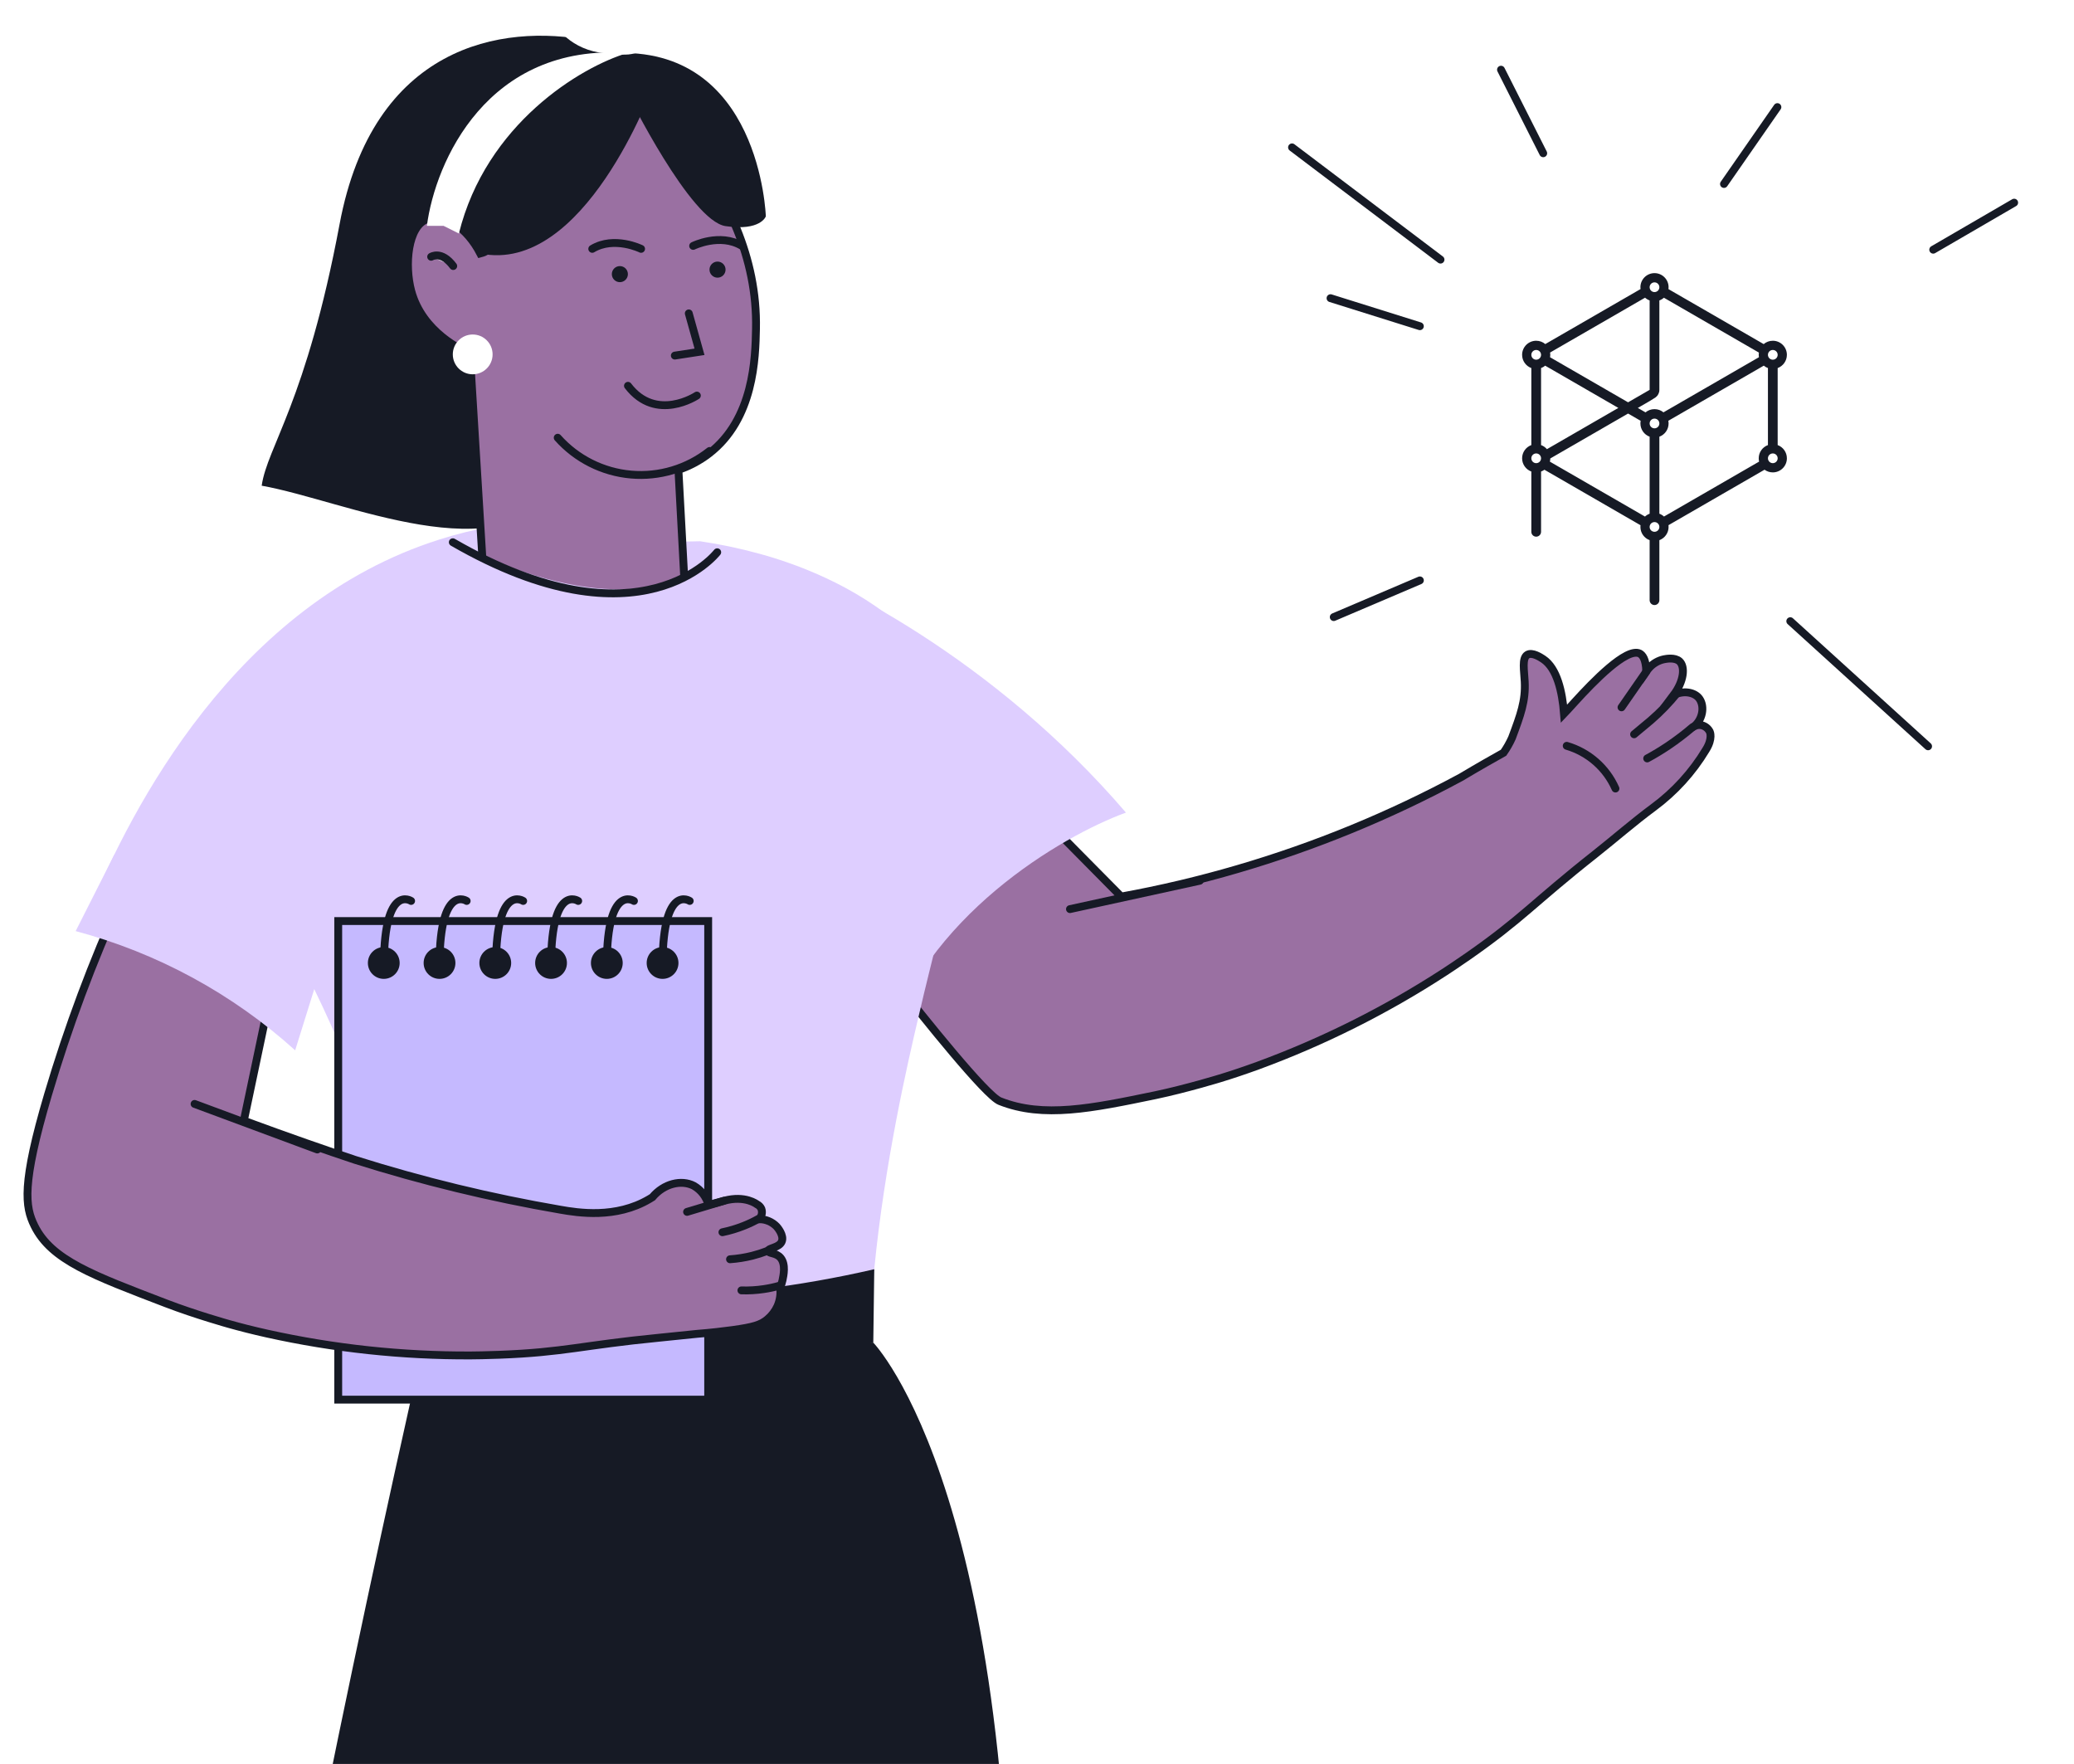 <?xml version="1.0" encoding="UTF-8"?> <svg xmlns="http://www.w3.org/2000/svg" width="528" height="449" viewBox="0 0 528 449" fill="none"><g clip-path="url(#clip0_2299_30319)"><g filter="url(#filter0_f_2299_30319)"><circle cx="123.618" cy="123.618" r="123.618" transform="matrix(-1 0 0 1 546.992 -4)" fill="white" fill-opacity="0.3"></circle></g><path d="M512.766 51.583L492.16 63.559" stroke="#161A25" stroke-width="2" stroke-linecap="round"></path><path d="M452.492 27.26L438.892 46.832" stroke="#161A25" stroke-width="2" stroke-linecap="round"></path><path d="M382.125 17.739L392.874 39.011" stroke="#161A25" stroke-width="2" stroke-linecap="round"></path><path d="M338.727 75.901L361.468 83.033" stroke="#161A25" stroke-width="2" stroke-linecap="round"></path><path d="M339.547 157.074L361.473 147.733" stroke="#161A25" stroke-width="2" stroke-linecap="round"></path><path d="M305.75 158.822L319.321 153.867" stroke="white" stroke-width="2" stroke-linecap="round"></path><path d="M328.926 37.513L366.726 66.085" stroke="#161A25" stroke-width="2" stroke-linecap="round"></path><path d="M490.855 189.965L455.771 158.116" stroke="#161A25" stroke-width="2" stroke-linecap="round"></path><path d="M434.276 190.876C430.832 196.591 426.293 201.571 420.921 205.529C415.824 209.303 411.051 213.482 406.081 217.418C390.398 229.791 387.479 233.837 373.74 243.408C370.866 245.41 368.628 246.875 367.616 247.533C352.755 257.184 336.858 265.138 320.225 271.248C316.668 272.543 313.567 273.574 310.632 274.471C310.632 274.471 302.113 277.091 294.132 278.772C277.98 282.121 265.607 284.689 254.55 280.287C251 278.877 235.025 258.872 227.889 249.781C225.772 247.08 224.44 245.347 224.44 245.347L227.361 236.08L265.815 208.359L273.869 216.513L285.439 228.212C295.423 226.4 305.305 224.063 315.044 221.211C334.771 215.45 353.834 207.623 371.918 197.859C376.521 195.111 380.33 192.965 382.77 191.601C383.602 190.417 384.32 189.157 384.915 187.838C387.106 181.99 388.415 178.436 388.163 173.508C388.039 170.742 387.387 167.55 388.839 166.671C390.092 165.93 392.213 167.335 392.862 167.764C396.382 170.105 397.718 176.001 398.174 181.68C398.46 181.385 398.764 181.058 399.098 180.675C399.597 180.126 400.239 179.408 400.973 178.618C405.58 173.565 414.067 164.737 417.435 166.345C418.123 166.724 419.013 167.688 419.119 170.919C419.365 170.561 419.638 170.223 419.934 169.905C420.914 168.844 422.199 168.112 423.611 167.811C424.177 167.7 426.37 167.271 427.568 168.332C429.047 169.703 428.74 173.365 426.033 176.952C428.489 175.709 431.168 176.155 432.436 177.595C433.937 179.338 433.742 182.702 431.396 184.829C431.959 184.555 432.597 184.475 433.21 184.603C433.658 184.711 434.077 184.916 434.436 185.205C434.795 185.493 435.086 185.858 435.288 186.273C435.288 186.273 436.112 187.973 434.276 190.876Z" fill="#9A70A2" stroke="#161A25" stroke-width="2" stroke-miterlimit="10" stroke-linecap="round"></path><path d="M272.395 231.406L305.449 224.184" stroke="#161A25" stroke-width="2" stroke-miterlimit="10" stroke-linecap="round"></path><path d="M419.121 170.938L412.806 180.046" stroke="#161A25" stroke-width="2" stroke-miterlimit="10" stroke-linecap="round"></path><path d="M426.988 176.396C424.968 178.902 422.728 181.222 420.296 183.329C419.134 184.316 416.007 186.909 416.007 186.909" fill="white"></path><path d="M426.988 176.396C424.968 178.902 422.728 181.222 420.296 183.329C419.134 184.316 416.007 186.909 416.007 186.909" stroke="#161A25" stroke-width="2" stroke-miterlimit="10" stroke-linecap="round"></path><path d="M430.91 185.088C428.951 186.761 426.901 188.324 424.768 189.769C422.872 191.042 421.056 192.133 419.344 193.054" fill="white"></path><path d="M430.91 185.088C428.951 186.761 426.901 188.324 424.768 189.769C422.872 191.042 421.056 192.133 419.344 193.054" stroke="#161A25" stroke-width="2" stroke-miterlimit="10" stroke-linecap="round"></path><path d="M411.264 200.715C410.111 198.109 408.404 195.787 406.261 193.909C404.118 192.032 401.592 190.644 398.857 189.843" stroke="#161A25" stroke-width="2" stroke-miterlimit="10" stroke-linecap="round"></path><path d="M86.454 57.047C94.954 11.714 127.537 5.855 150.204 10.341C152.565 38.439 157.145 100.964 142.412 123.63C127.679 146.297 87.871 127.408 66.621 123.63C68.037 113.714 77.954 102.38 86.454 57.047Z" fill="#161A25"></path><path d="M45.087 195.025C78.397 238.727 100.437 289.956 109.263 344.191L221.812 379.763C220.49 360.878 220.742 341.916 222.565 323.073C225.207 296.043 230.995 270.889 233.805 258.942C237.873 241.285 240.357 234.07 242.796 217.919C244.67 205.29 245.703 192.55 245.887 179.785C237.278 163.69 223.959 153.507 210.303 147.157C204.798 144.593 199.082 142.507 193.22 140.919C188.293 139.571 183.291 138.52 178.238 137.772C173.742 137.84 168.988 138.02 163.908 138.233C162.02 138.312 160.255 138.391 158.648 138.492C155.782 138.66 153.377 138.829 151.635 138.975C133.461 147.966 112.68 141.594 112.68 141.594C108.461 144.898 104.191 148.202 99.867 151.507C95.664 154.721 91.404 157.928 87.088 161.127C70.387 173.491 65.217 174.615 55.517 183.707C51.75 187.201 48.263 190.985 45.087 195.025Z" fill="#DECEFF"></path><path d="M222.321 341.755C222.321 341.755 261.546 381.846 256.927 537.767C252.307 693.688 222.321 838.471 222.321 838.471H190.02L172.529 485.622L65.411 838.471H19.24C28.674 766.84 39.913 692.965 52.958 616.846C69.603 520.661 88.159 428.646 108.03 341.014L222.321 341.755Z" fill="#161A25"></path><path d="M22.748 231.565C29.873 236.6 37.081 241.823 44.372 247.232C50.756 251.975 56.971 256.699 63.018 261.405L138.32 214.931V167.119L125.272 134.009C120.739 134.825 116.264 135.932 111.875 137.324C59.792 153.801 33.358 206.119 22.748 231.565Z" fill="#DECEFF"></path><path d="M192.459 83.723C192.313 91.028 191.987 106.651 180.444 115.485C178.109 117.27 175.497 118.659 172.712 119.599L175.106 163.948C174.409 164.847 163.698 178.177 146.682 176.525C132.97 175.188 125.327 165.117 124.113 163.465C122.615 138.971 121.116 114.485 119.618 90.006C117.842 89.253 107.558 84.678 104.703 74.091C102.939 67.516 103.759 57.536 108.794 55.76C113.29 54.164 118.91 58.008 122.281 64.526C133.88 61.559 153.066 15.85 153.066 15.85C160.045 21.098 193.246 47.083 192.459 83.723Z" fill="#9A70A2" stroke="#161A25" stroke-width="2" stroke-miterlimit="10" stroke-linecap="round"></path><path d="M109.763 65.358C109.763 65.358 112.382 63.695 115.383 67.719L109.763 65.358Z" fill="white"></path><path d="M109.763 65.358C109.763 65.358 112.382 63.695 115.383 67.719" stroke="#161A25" stroke-width="2" stroke-miterlimit="10" stroke-linecap="round"></path><path d="M141.982 111.417C146.778 116.813 153.457 120.169 160.649 120.796C167.84 121.423 174.999 119.274 180.656 114.789" stroke="#161A25" stroke-width="2" stroke-miterlimit="10" stroke-linecap="round"></path><path d="M157.806 71.822C156.676 71.822 155.76 70.906 155.76 69.776C155.76 68.647 156.676 67.731 157.806 67.731C158.936 67.731 159.852 68.647 159.852 69.776C159.852 70.906 158.936 71.822 157.806 71.822Z" fill="#161A25"></path><path d="M182.669 70.677C181.539 70.677 180.623 69.761 180.623 68.631C180.623 67.501 181.539 66.585 182.669 66.585C183.799 66.585 184.715 67.501 184.715 68.631C184.715 69.761 183.799 70.677 182.669 70.677Z" fill="#161A25"></path><path d="M100.993 181.954L137.25 189.574L188.344 182.28L182.589 140.571C182.589 140.571 178.543 146.337 167.978 148.854C165.928 149.344 163.842 149.671 161.741 149.832C152.165 150.641 138.79 148.776 120.616 140.56C118.874 139.784 117.076 138.93 115.244 138.02L114.772 137.772C110.157 152.496 105.563 167.223 100.993 181.954Z" fill="#DECEFF"></path><path d="M163.207 63.346C163.207 63.346 156.374 59.974 150.776 63.346" stroke="#161A25" stroke-width="2" stroke-miterlimit="10" stroke-linecap="round"></path><path d="M176.464 62.592C176.464 62.592 183.297 59.221 188.883 62.592" stroke="#161A25" stroke-width="2" stroke-miterlimit="10" stroke-linecap="round"></path><path d="M177.41 100.686C177.41 100.686 167.048 107.609 159.866 98.202" stroke="#161A25" stroke-width="2" stroke-miterlimit="10" stroke-linecap="round"></path><path d="M175.351 79.768L178.082 89.546L171.799 90.512" stroke="#161A25" stroke-width="2" stroke-miterlimit="10" stroke-linecap="round"></path><path d="M166.121 22.258C166.121 22.258 148.712 70.002 122.288 64.528L103.328 41.904C103.328 41.904 142.013 -14.034 166.121 22.258Z" fill="#161A25"></path><path d="M159.865 24C159.865 24 175.78 56.256 184.726 57.56C193.672 58.864 194.965 55.076 194.965 55.076C194.965 55.076 193.627 11.322 155.763 13.559L159.865 24Z" fill="#161A25"></path><path d="M116.823 59.438C123.729 31.547 147.842 17.026 159.766 13.485C124.066 10.934 110.802 41.198 108.677 57.49H112.927L116.823 59.438Z" fill="white"></path><path d="M182.59 140.572C182.59 140.572 163.315 165.736 115.278 138.021" stroke="#161A25" stroke-width="2" stroke-miterlimit="10" stroke-linecap="round"></path><path d="M222.57 323.074L222.323 341.754C184.634 349.902 145.612 349.649 108.032 341.012L105.84 325.176C144.466 332.637 184.227 331.921 222.559 323.074H222.57Z" fill="#161A25"></path><path d="M86.105 234.451H180.289V356.273H86.105V234.451Z" fill="#C5B9FF" stroke="#161A25" stroke-width="2" stroke-miterlimit="10" stroke-linecap="round"></path><path d="M168.677 249.164C166.442 249.164 164.63 247.353 164.63 245.118C164.63 242.884 166.442 241.072 168.677 241.072C170.911 241.072 172.723 242.884 172.723 245.118C172.723 247.353 170.911 249.164 168.677 249.164Z" fill="#161A25"></path><path d="M154.485 249.164C152.251 249.164 150.439 247.353 150.439 245.118C150.439 242.884 152.251 241.072 154.485 241.072C156.72 241.072 158.531 242.884 158.531 245.118C158.531 247.353 156.72 249.164 154.485 249.164Z" fill="#161A25"></path><path d="M140.286 249.164C138.051 249.164 136.24 247.353 136.24 245.118C136.24 242.884 138.051 241.072 140.286 241.072C142.521 241.072 144.332 242.884 144.332 245.118C144.332 247.353 142.521 249.164 140.286 249.164Z" fill="#161A25"></path><path d="M126.087 249.164C123.852 249.164 122.041 247.353 122.041 245.118C122.041 242.884 123.852 241.072 126.087 241.072C128.321 241.072 130.133 242.884 130.133 245.118C130.133 247.353 128.321 249.164 126.087 249.164Z" fill="#161A25"></path><path d="M111.895 249.164C109.661 249.164 107.849 247.353 107.849 245.118C107.849 242.884 109.661 241.072 111.895 241.072C114.13 241.072 115.941 242.884 115.941 245.118C115.941 247.353 114.13 249.164 111.895 249.164Z" fill="#161A25"></path><path d="M97.7 249.164C95.465 249.164 93.654 247.353 93.654 245.118C93.654 242.884 95.465 241.072 97.7 241.072C99.935 241.072 101.746 242.884 101.746 245.118C101.746 247.353 99.935 249.164 97.7 249.164Z" fill="#161A25"></path><path d="M175.59 229.329C175.59 229.329 168.846 224.833 168.678 245.064" stroke="#161A25" stroke-width="2" stroke-miterlimit="10" stroke-linecap="round"></path><path d="M161.391 229.329C161.391 229.329 154.647 224.833 154.479 245.064" stroke="#161A25" stroke-width="2" stroke-miterlimit="10" stroke-linecap="round"></path><path d="M147.199 229.329C147.199 229.329 140.456 224.833 140.287 245.064" stroke="#161A25" stroke-width="2" stroke-miterlimit="10" stroke-linecap="round"></path><path d="M133.191 229.329C133.191 229.329 126.448 224.833 126.268 245.064" stroke="#161A25" stroke-width="2" stroke-miterlimit="10" stroke-linecap="round"></path><path d="M118.805 229.329C118.805 229.329 112.061 224.833 111.893 245.064" stroke="#161A25" stroke-width="2" stroke-miterlimit="10" stroke-linecap="round"></path><path d="M104.66 229.329C104.66 229.329 97.917 224.833 97.737 245.064" stroke="#161A25" stroke-width="2" stroke-miterlimit="10" stroke-linecap="round"></path><path d="M195.358 335.83C193.638 337.269 191.784 337.808 186.479 338.55C184.074 338.876 181.062 339.236 177.488 339.517C174.858 339.798 171.632 340.135 167.8 340.506C148.221 342.416 143.647 344.226 127.159 344.844C123.719 344.979 121.078 345.001 119.887 345.013C102.433 345.099 85.024 343.232 67.984 339.449C64.354 338.64 61.241 337.842 58.319 337.022C58.319 337.022 49.855 334.661 42.382 331.795C23.634 324.602 13.081 320.792 8.754 311.981C6.394 307.17 5.461 301.506 12.227 278.623C17.283 261.53 23.525 244.811 30.906 228.586L69.693 249.097L62.072 285.254C73.582 289.502 83.303 292.874 90.406 295.234C107.524 300.642 124.988 304.881 142.68 307.923C147.119 308.699 156.751 310.261 165.282 305.237L166.091 304.743C169.002 301.27 173.453 300.191 176.634 301.832C178.477 302.894 179.823 304.644 180.376 306.698C180.77 306.608 181.185 306.496 181.669 306.361L184.344 305.642C189.738 304.169 192.694 306.541 192.694 306.541C193.186 306.777 193.582 307.174 193.818 307.665C193.987 308.12 194.021 308.614 193.917 309.088C193.814 309.562 193.577 309.996 193.234 310.34C194.072 310.328 194.903 310.489 195.676 310.812C196.45 311.135 197.148 311.613 197.729 312.217C197.876 312.374 199.696 314.465 199.011 316.049C198.325 317.634 195.549 317.656 195.572 318.398C195.594 319.14 197.55 318.78 198.719 320.174C200.101 321.826 199.46 324.67 199.213 325.872C199.071 326.511 198.872 327.135 198.617 327.738C198.813 329.344 198.576 330.974 197.932 332.458C197.341 333.763 196.461 334.916 195.358 335.83Z" fill="#9A70A2" stroke="#161A25" stroke-width="2" stroke-miterlimit="10" stroke-linecap="round"></path><path d="M193.066 310.261C191.889 310.923 190.669 311.505 189.414 312.003C187.634 312.714 185.795 313.267 183.918 313.655" stroke="#161A25" stroke-width="2" stroke-miterlimit="10" stroke-linecap="round"></path><path d="M195.324 318.422C194.065 318.908 192.778 319.317 191.469 319.647C189.626 320.107 187.745 320.404 185.85 320.535" stroke="#161A25" stroke-width="2" stroke-miterlimit="10" stroke-linecap="round"></path><path d="M198.438 327.266C197.14 327.639 195.818 327.925 194.481 328.12C192.585 328.408 190.666 328.521 188.749 328.457" stroke="#161A25" stroke-width="2" stroke-miterlimit="10" stroke-linecap="round"></path><path d="M184.344 305.642L174.914 308.474" stroke="#161A25" stroke-width="2" stroke-miterlimit="10" stroke-linecap="round"></path><path d="M49.532 280.993L80.777 292.592" stroke="#161A25" stroke-width="2" stroke-miterlimit="10" stroke-linecap="round"></path><path d="M75.144 267.35C59.187 252.947 40.032 242.545 19.263 237.004C22.537 230.531 25.811 224.057 29.086 217.583L82.91 242.467L75.144 267.35Z" fill="#DECEFF"></path><circle cx="5.065" cy="5.065" r="5.065" transform="matrix(-1 0 0 1 125.406 85.144)" fill="white"></circle><path d="M156.784 13.691C160.546 14.431 167.44 13.681 164.925 4.763C162.747 5.112 158.07 7.387 156.784 13.691Z" fill="white"></path><path d="M159.226 13.304C158.181 7.333 153.157 -2.415 141.426 6.363C143.179 9.378 149.193 14.988 159.226 13.304Z" fill="white"></path><path d="M225.166 267.539C235.127 233.298 270.302 212.805 286.645 206.839C253.026 167.617 211.418 146.917 194.816 141.47L225.166 267.539Z" fill="#DECEFF"></path><path fill-rule="evenodd" clip-rule="evenodd" d="M424.789 73.109C424.789 71.129 423.184 69.523 421.204 69.523C419.223 69.523 417.618 71.129 417.618 73.109C417.618 73.269 417.629 73.426 417.649 73.58L393.4 87.58C392.775 87.052 391.967 86.734 391.085 86.734C389.105 86.734 387.5 88.339 387.5 90.319C387.5 91.864 388.477 93.181 389.847 93.685V113.29C388.477 113.795 387.5 115.111 387.5 116.656C387.5 118.201 388.477 119.518 389.847 120.022V135.366C389.847 136.05 390.401 136.605 391.085 136.605C391.77 136.605 392.324 136.05 392.324 135.366V120.022C392.631 119.909 392.919 119.755 393.18 119.567L417.644 133.691C417.627 133.834 417.618 133.98 417.618 134.127C417.618 135.672 418.595 136.989 419.965 137.493V152.772C419.965 153.456 420.519 154.01 421.204 154.01C421.888 154.01 422.442 153.456 422.442 152.772V137.493C423.812 136.989 424.789 135.672 424.789 134.127C424.789 133.976 424.78 133.827 424.761 133.68L449.218 119.56C449.809 119.989 450.536 120.242 451.322 120.242C453.302 120.242 454.907 118.636 454.907 116.656C454.907 115.111 453.93 113.795 452.56 113.29V93.685C453.93 93.181 454.907 91.864 454.907 90.319C454.907 88.339 453.302 86.734 451.322 86.734C450.436 86.734 449.625 87.055 448.999 87.587L424.757 73.591C424.778 73.433 424.789 73.272 424.789 73.109ZM422.442 107.79C422.442 108.474 421.888 109.029 421.204 109.029C420.519 109.029 419.965 108.474 419.965 107.79C419.965 107.106 420.519 106.552 421.204 106.552C421.888 106.552 422.442 107.106 422.442 107.79ZM422.442 73.109C422.442 73.793 421.888 74.347 421.204 74.347C420.519 74.347 419.965 73.793 419.965 73.109C419.965 72.425 420.519 71.87 421.204 71.87C421.888 71.87 422.442 72.425 422.442 73.109ZM422.442 134.127C422.442 134.811 421.888 135.366 421.204 135.366C420.519 135.366 419.965 134.811 419.965 134.127C419.965 133.443 420.519 132.889 421.204 132.889C421.888 132.889 422.442 133.443 422.442 134.127ZM392.324 90.319C392.324 91.003 391.77 91.558 391.085 91.558C390.401 91.558 389.847 91.003 389.847 90.319C389.847 89.635 390.401 89.081 391.085 89.081C391.77 89.081 392.324 89.635 392.324 90.319ZM392.324 116.656C392.324 117.34 391.77 117.895 391.085 117.895C390.401 117.895 389.847 117.34 389.847 116.656C389.847 115.972 390.401 115.418 391.085 115.418C391.77 115.418 392.324 115.972 392.324 116.656ZM452.56 90.319C452.56 91.003 452.006 91.558 451.322 91.558C450.638 91.558 450.083 91.003 450.083 90.319C450.083 89.635 450.638 89.081 451.322 89.081C452.006 89.081 452.56 89.635 452.56 90.319ZM452.56 116.656C452.56 117.34 452.006 117.895 451.322 117.895C450.638 117.895 450.083 117.34 450.083 116.656C450.083 115.972 450.638 115.418 451.322 115.418C452.006 115.418 452.56 115.972 452.56 116.656ZM394.623 89.734C394.655 89.925 394.671 90.12 394.671 90.319C394.671 90.53 394.653 90.737 394.618 90.938L414.476 102.404L419.965 99.235V76.475C419.533 76.316 419.14 76.076 418.804 75.773L394.623 89.734ZM393.373 93.08C393.063 93.337 392.709 93.543 392.324 93.685V113.29C392.908 113.505 393.42 113.868 393.816 114.332L411.999 103.834L393.373 93.08ZM424.723 107.104C424.767 107.326 424.789 107.556 424.789 107.79C424.789 109.335 423.812 110.652 422.442 111.156V130.762C422.882 130.923 423.281 131.169 423.62 131.479L447.835 117.498C447.771 117.228 447.736 116.946 447.736 116.656C447.736 115.111 448.713 113.795 450.083 113.29V93.685C449.695 93.542 449.338 93.334 449.026 93.073L424.723 107.104ZM417.618 107.79C417.618 107.559 417.64 107.334 417.682 107.115L414.476 105.264L394.671 116.699C394.667 116.977 394.632 117.248 394.569 117.508L418.779 131.486C419.12 131.173 419.522 130.925 419.965 130.762V111.156C418.595 110.652 417.618 109.335 417.618 107.79ZM416.953 103.834L419.965 102.095L421.334 101.244C421.402 101.202 421.467 101.157 421.53 101.108C422.085 100.679 422.442 100.006 422.442 99.25V76.475C422.871 76.317 423.261 76.08 423.595 75.781L447.782 89.745C447.752 89.932 447.736 90.124 447.736 90.319C447.736 90.527 447.754 90.73 447.788 90.928L423.485 104.959C422.865 104.447 422.071 104.14 421.204 104.14C420.334 104.14 419.535 104.45 418.914 104.966L416.953 103.834Z" fill="#161A25"></path></g><defs><filter id="filter0_f_2299_30319" x="182.333" y="-121.421" width="482.079" height="482.077" filterUnits="userSpaceOnUse" color-interpolation-filters="sRGB"><feFlood flood-opacity="0" result="BackgroundImageFix"></feFlood><feBlend mode="normal" in="SourceGraphic" in2="BackgroundImageFix" result="shape"></feBlend><feGaussianBlur stdDeviation="58.71" result="effect1_foregroundBlur_2299_30319"></feGaussianBlur></filter><clipPath id="clip0_2299_30319"><rect width="527" height="449" fill="white" transform="translate(0.5)"></rect></clipPath></defs></svg> 